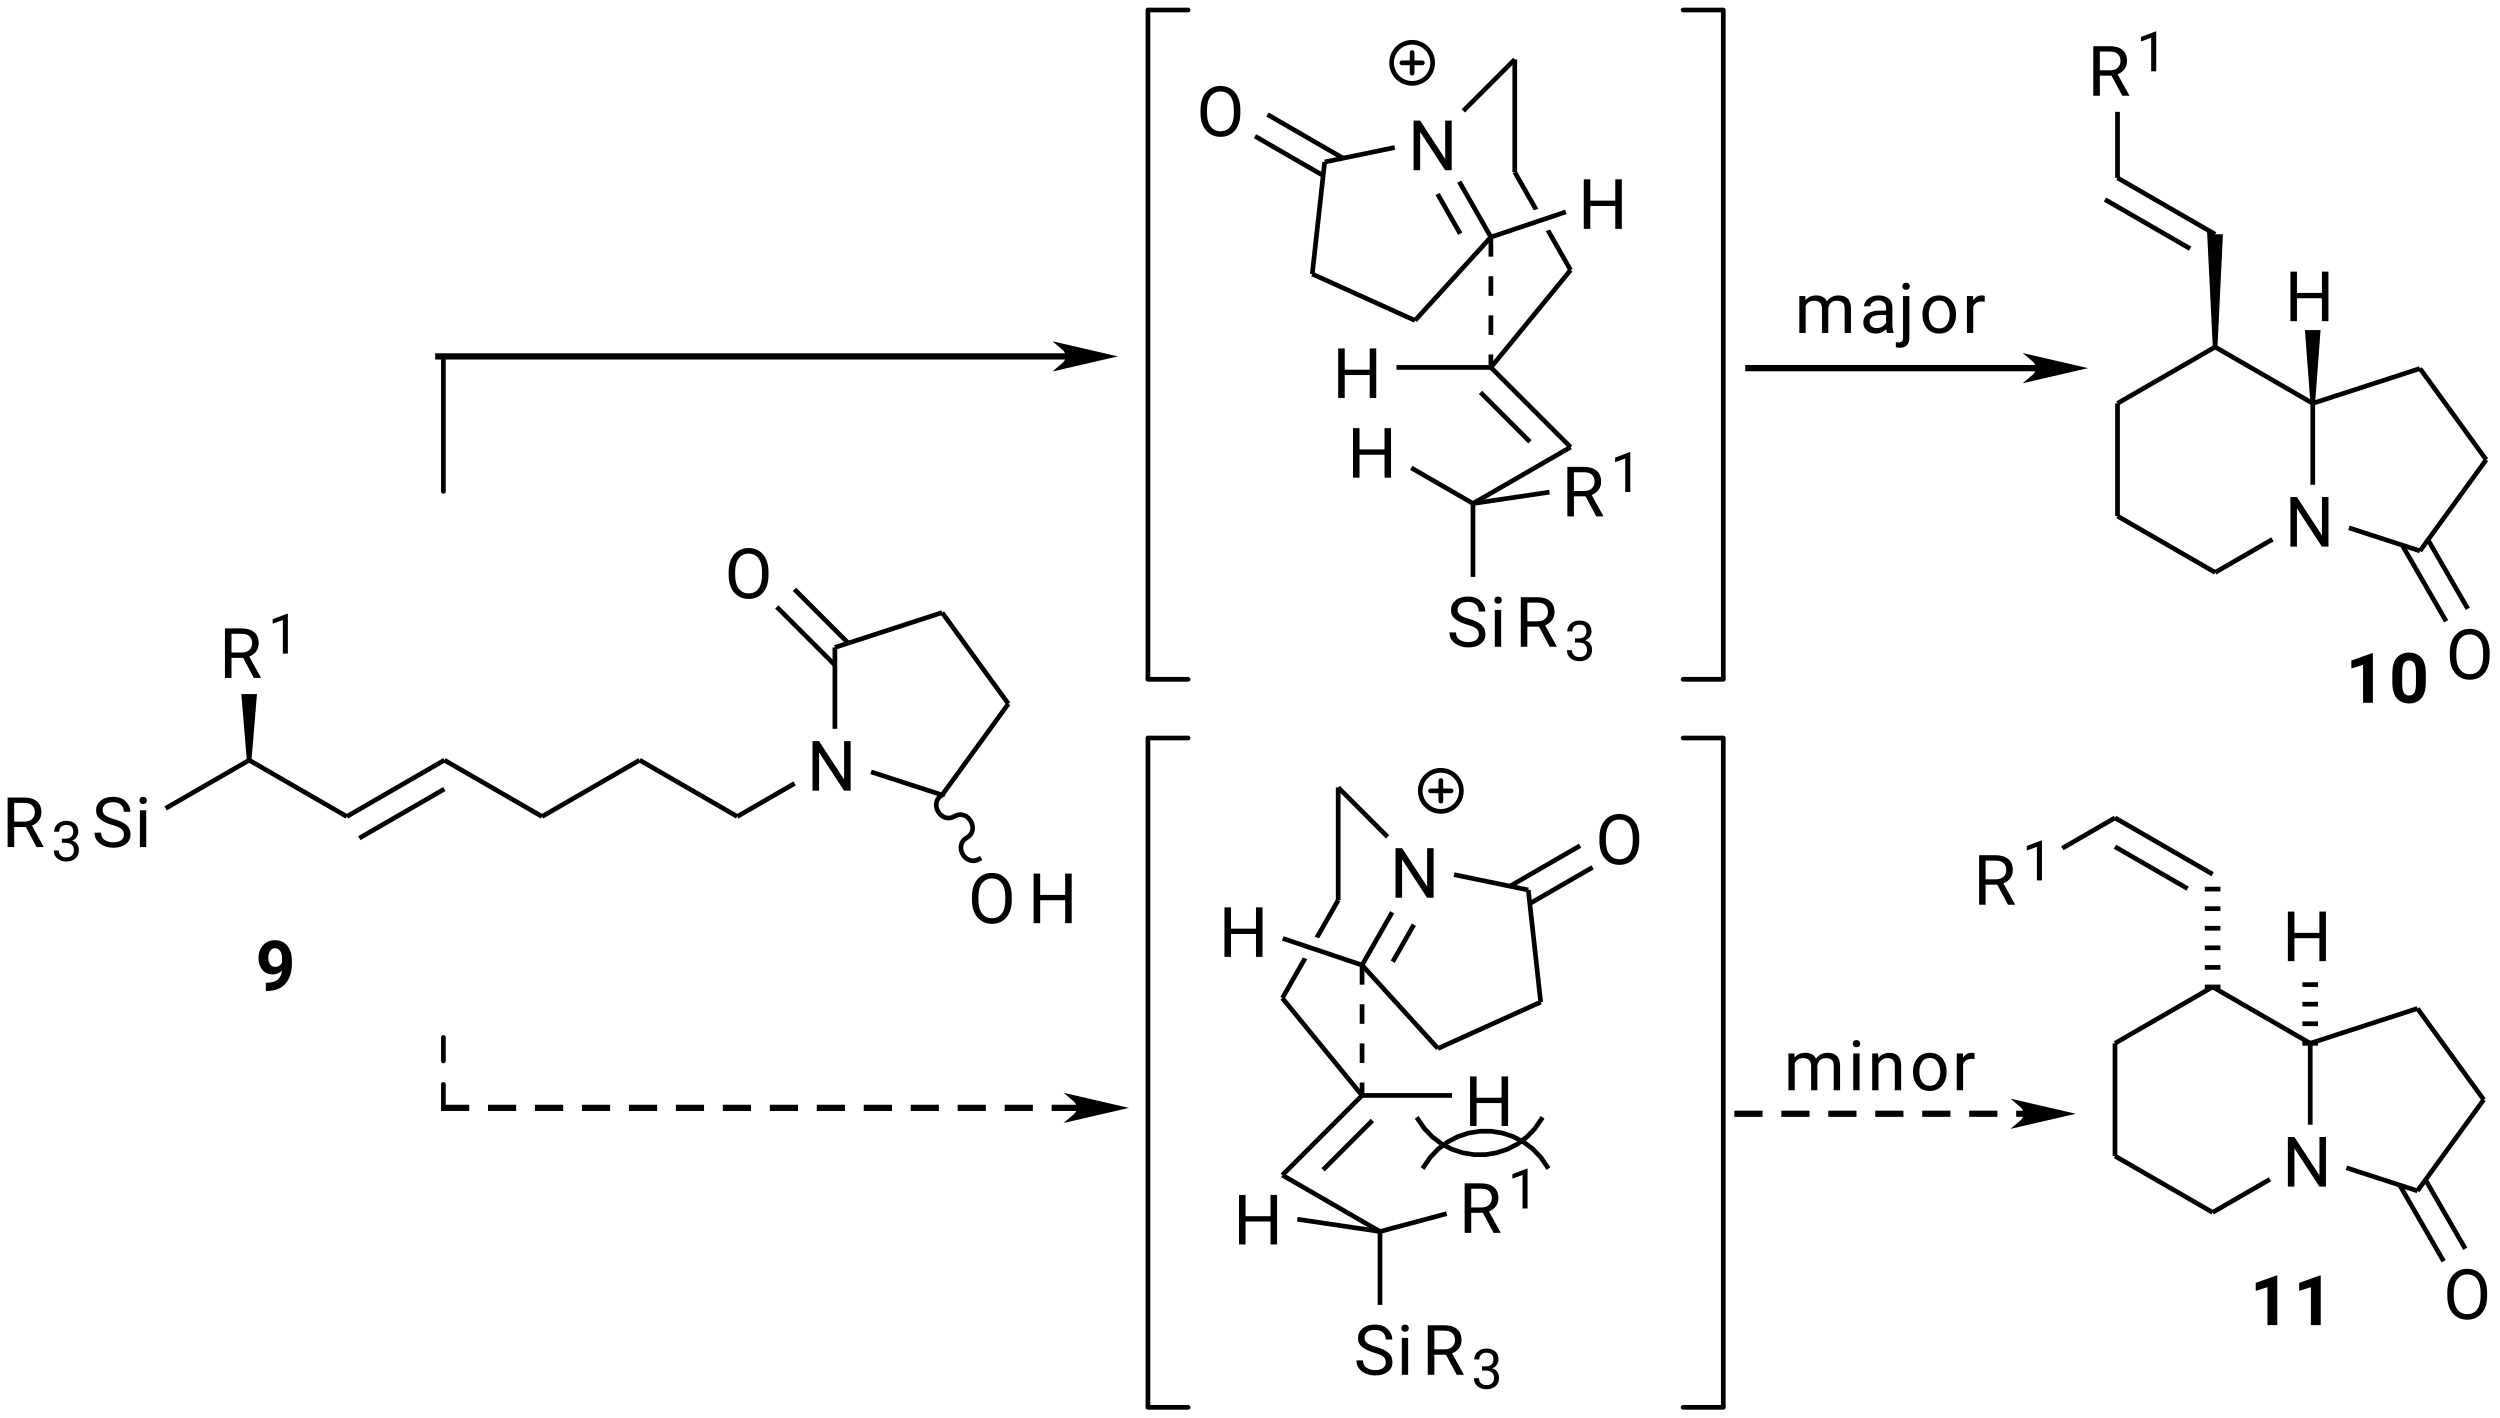 <?xml version="1.0" encoding="UTF-8"?>
<!DOCTYPE svg PUBLIC '-//W3C//DTD SVG 1.0//EN'
          'http://www.w3.org/TR/2001/REC-SVG-20010904/DTD/svg10.dtd'>
<svg stroke-dasharray="none" shape-rendering="auto" xmlns="http://www.w3.org/2000/svg" font-family="'Dialog'" text-rendering="auto" width="876" fill-opacity="1" color-interpolation="auto" color-rendering="auto" preserveAspectRatio="xMidYMid meet" font-size="12px" viewBox="0 0 876 497" fill="black" xmlns:xlink="http://www.w3.org/1999/xlink" stroke="black" image-rendering="auto" stroke-miterlimit="10" stroke-linecap="square" stroke-linejoin="miter" font-style="normal" stroke-width="1" height="497" stroke-dashoffset="0" font-weight="normal" stroke-opacity="1"
><!--Generated by the Batik Graphics2D SVG Generator--><defs id="genericDefs"
  /><g
  ><defs id="defs1"
    ><clipPath clipPathUnits="userSpaceOnUse" id="clipPath1"
      ><path d="M1.816 1.25 L329.943 1.25 L329.943 187.472 L1.816 187.472 L1.816 1.25 Z"
      /></clipPath
      ><clipPath clipPathUnits="userSpaceOnUse" id="clipPath2"
      ><path d="M73.541 144.697 L73.541 325.742 L392.545 325.742 L392.545 144.697 Z"
      /></clipPath
    ></defs
    ><g transform="scale(2.667,2.667) translate(-1.816,-1.25) matrix(1.029,0,0,1.029,-73.828,-147.586)"
    ><path d="M258.868 160.042 L258.868 166.369 L258.024 166.369 L254.838 161.488 L254.838 166.369 L254 166.369 L254 160.042 L254.838 160.042 L258.036 164.935 L258.036 160.042 L258.868 160.042 Z" stroke="none" clip-path="url(#clipPath2)"
    /></g
    ><g transform="matrix(2.743,0,0,2.743,-201.719,-396.895)"
    ><path d="M279.881 173.93 L279.881 171.004 L276.691 171.004 L276.691 173.93 L275.854 173.93 L275.854 167.603 L276.691 167.603 L276.691 170.324 L279.881 170.324 L279.881 167.603 L280.715 167.603 L280.715 173.93 L279.881 173.93 Z" stroke="none" clip-path="url(#clipPath2)"
    /></g
    ><g transform="matrix(2.743,0,0,2.743,-201.719,-396.895)"
    ><path d="M248.51 195.53 L248.51 192.603 L245.32 192.603 L245.32 195.53 L244.483 195.53 L244.483 189.202 L245.32 189.202 L245.32 191.923 L248.51 191.923 L248.51 189.202 L249.344 189.202 L249.344 195.53 L248.51 195.53 Z" stroke="none" clip-path="url(#clipPath2)"
    /></g
    ><g transform="matrix(2.743,0,0,2.743,-201.719,-396.895)"
    ><path d="M262.451 225.713 Q262.451 225.269 262.147 225.009 Q261.843 224.748 260.947 224.487 Q260.009 224.212 259.453 223.786 Q258.896 223.357 258.896 222.618 Q258.896 221.88 259.485 221.39 Q260.073 220.898 261.046 220.898 Q262.115 220.898 262.695 221.486 Q263.277 222.071 263.277 222.81 L262.442 222.81 Q262.442 222.28 262.098 221.932 Q261.756 221.584 261.046 221.584 Q260.377 221.584 260.055 221.877 Q259.734 222.169 259.734 222.61 Q259.734 223.01 260.084 223.276 Q260.435 223.54 261.217 223.757 Q262.289 224.061 262.79 224.513 Q263.294 224.965 263.294 225.704 Q263.294 226.477 262.689 226.938 Q262.086 227.399 261.087 227.399 Q260.498 227.399 259.951 227.181 Q259.403 226.964 259.05 226.535 Q258.696 226.107 258.696 225.478 L259.531 225.478 Q259.531 226.124 260.003 226.419 Q260.478 226.715 261.087 226.715 Q261.741 226.715 262.095 226.446 Q262.451 226.173 262.451 225.713 Z" stroke="none" clip-path="url(#clipPath2)"
    /></g
    ><g transform="matrix(2.743,0,0,2.743,-201.719,-396.895)"
    ><path d="M264.432 221.361 Q264.432 221.167 264.551 221.034 Q264.673 220.898 264.907 220.898 Q265.136 220.898 265.261 221.034 Q265.385 221.167 265.385 221.361 Q265.385 221.549 265.261 221.683 Q265.136 221.813 264.907 221.813 Q264.673 221.813 264.551 221.683 Q264.432 221.549 264.432 221.361 ZM265.301 222.61 L265.301 227.312 L264.493 227.312 L264.493 222.61 L265.301 222.61 Z" stroke="none" clip-path="url(#clipPath2)"
    /></g
    ><g transform="matrix(2.743,0,0,2.743,-201.719,-396.895)"
    ><path d="M271.506 227.312 L270.132 224.748 L268.646 224.748 L268.646 227.312 L267.809 227.312 L267.809 220.984 L269.904 220.984 Q270.967 220.984 271.543 221.471 Q272.12 221.958 272.12 222.882 Q272.12 223.473 271.798 223.916 Q271.48 224.357 270.915 224.574 L272.401 227.26 L272.401 227.312 L271.506 227.312 ZM268.646 221.671 L268.646 224.064 L269.93 224.064 Q270.602 224.064 270.944 223.719 Q271.286 223.375 271.286 222.882 Q271.286 222.334 270.955 222.004 Q270.628 221.671 269.904 221.671 L268.646 221.671 Z" stroke="none" clip-path="url(#clipPath2)"
    /></g
    ><g transform="matrix(2.743,0,0,2.743,-201.719,-396.895)"
    ><path d="M275.197 226.772 L274.738 226.772 L274.738 226.243 L275.197 226.243 Q275.7 226.243 275.945 225.998 Q276.193 225.75 276.193 225.379 Q276.193 224.489 275.31 224.489 Q274.9 224.489 274.645 224.723 Q274.393 224.957 274.393 225.353 L273.75 225.353 Q273.75 224.774 274.179 224.368 Q274.608 223.96 275.31 223.96 Q275.996 223.96 276.418 224.324 Q276.84 224.686 276.84 225.393 Q276.84 225.673 276.65 225.993 Q276.462 226.313 276.045 226.491 Q276.548 226.654 276.731 226.994 Q276.917 227.335 276.917 227.68 Q276.917 228.389 276.458 228.777 Q275.999 229.161 275.315 229.161 Q274.654 229.161 274.182 228.795 Q273.709 228.427 273.709 227.752 L274.351 227.752 Q274.351 228.153 274.61 228.394 Q274.87 228.633 275.315 228.633 Q275.755 228.633 276.013 228.401 Q276.27 228.167 276.27 227.694 Q276.27 227.221 275.978 226.997 Q275.686 226.772 275.197 226.772 Z" stroke="none" clip-path="url(#clipPath2)"
    /></g
    ><g transform="matrix(2.743,0,0,2.743,-201.719,-396.895)"
    ><path d="M250.401 205.712 L250.401 202.786 L247.211 202.786 L247.211 205.712 L246.374 205.712 L246.374 199.385 L247.211 199.385 L247.211 202.105 L250.401 202.105 L250.401 199.385 L251.235 199.385 L251.235 205.712 L250.401 205.712 Z" stroke="none" clip-path="url(#clipPath2)"
    /></g
    ><g transform="matrix(2.743,0,0,2.743,-201.719,-396.895)"
    ><path d="M277.457 210.662 L276.084 208.098 L274.597 208.098 L274.597 210.662 L273.76 210.662 L273.76 204.334 L275.855 204.334 Q276.918 204.334 277.495 204.821 Q278.071 205.308 278.071 206.232 Q278.071 206.823 277.749 207.266 Q277.431 207.707 276.866 207.924 L278.352 210.61 L278.352 210.662 L277.457 210.662 ZM274.597 205.021 L274.597 207.414 L275.881 207.414 Q276.553 207.414 276.895 207.069 Q277.237 206.725 277.237 206.232 Q277.237 205.685 276.906 205.354 Q276.579 205.021 275.855 205.021 L274.597 205.021 Z" stroke="none" clip-path="url(#clipPath2)"
    /></g
    ><g transform="matrix(2.743,0,0,2.743,-201.719,-396.895)"
    ><path d="M281.798 202.457 L281.798 207.547 L281.154 207.547 L281.154 203.259 L279.858 203.732 L279.858 203.152 L281.696 202.457 L281.798 202.457 Z" stroke="none" clip-path="url(#clipPath2)"
    /></g
    ><g transform="matrix(2.743,0,0,2.743,-201.719,-396.895)"
    ><path d="M231.984 158.723 L231.984 159.123 Q231.984 160.549 231.292 161.363 Q230.602 162.174 229.446 162.174 Q228.322 162.174 227.61 161.363 Q226.897 160.549 226.897 159.123 L226.897 158.723 Q226.897 157.301 227.604 156.487 Q228.314 155.673 229.438 155.673 Q230.594 155.673 231.289 156.487 Q231.984 157.301 231.984 158.723 ZM231.156 159.123 L231.156 158.715 Q231.156 157.585 230.704 156.985 Q230.252 156.385 229.438 156.385 Q228.661 156.385 228.192 156.985 Q227.726 157.585 227.726 158.715 L227.726 159.123 Q227.726 160.262 228.198 160.864 Q228.67 161.464 229.446 161.464 Q230.263 161.464 230.71 160.864 Q231.156 160.262 231.156 159.123 Z" stroke="none" clip-path="url(#clipPath2)"
    /></g
    ><g transform="matrix(2.743,0,0,2.743,-201.719,-396.895)"
    ><path d="M256.676 253.042 L256.676 259.37 L255.833 259.37 L252.646 254.488 L252.646 259.37 L251.809 259.37 L251.809 253.042 L252.646 253.042 L255.844 257.935 L255.844 253.042 L256.676 253.042 Z" stroke="none" clip-path="url(#clipPath2)"
    /></g
    ><g transform="matrix(2.743,0,0,2.743,-201.719,-396.895)"
    ><path d="M233.982 266.93 L233.982 264.004 L230.792 264.004 L230.792 266.93 L229.955 266.93 L229.955 260.603 L230.792 260.603 L230.792 263.324 L233.982 263.324 L233.982 260.603 L234.816 260.603 L234.816 266.93 L233.982 266.93 Z" stroke="none" clip-path="url(#clipPath2)"
    /></g
    ><g transform="matrix(2.743,0,0,2.743,-201.719,-396.895)"
    ><path d="M265.353 288.529 L265.353 285.603 L262.163 285.603 L262.163 288.529 L261.326 288.529 L261.326 282.202 L262.163 282.202 L262.163 284.923 L265.353 284.923 L265.353 282.202 L266.187 282.202 L266.187 288.529 L265.353 288.529 Z" stroke="none" clip-path="url(#clipPath2)"
    /></g
    ><g transform="matrix(2.743,0,0,2.743,-201.719,-396.895)"
    ><path d="M250.571 318.713 Q250.571 318.269 250.267 318.009 Q249.963 317.748 249.067 317.487 Q248.129 317.212 247.572 316.786 Q247.016 316.357 247.016 315.618 Q247.016 314.88 247.604 314.39 Q248.192 313.898 249.166 313.898 Q250.235 313.898 250.814 314.486 Q251.397 315.071 251.397 315.81 L250.562 315.81 Q250.562 315.28 250.218 314.932 Q249.876 314.584 249.166 314.584 Q248.497 314.584 248.175 314.877 Q247.853 315.17 247.853 315.61 Q247.853 316.01 248.204 316.276 Q248.554 316.54 249.337 316.757 Q250.409 317.061 250.91 317.513 Q251.414 317.965 251.414 318.704 Q251.414 319.478 250.809 319.938 Q250.206 320.399 249.206 320.399 Q248.618 320.399 248.071 320.182 Q247.523 319.964 247.17 319.536 Q246.816 319.107 246.816 318.478 L247.651 318.478 Q247.651 319.124 248.123 319.42 Q248.598 319.715 249.206 319.715 Q249.861 319.715 250.215 319.446 Q250.571 319.173 250.571 318.713 Z" stroke="none" clip-path="url(#clipPath2)"
    /></g
    ><g transform="matrix(2.743,0,0,2.743,-201.719,-396.895)"
    ><path d="M252.552 314.361 Q252.552 314.167 252.671 314.034 Q252.793 313.898 253.027 313.898 Q253.256 313.898 253.381 314.034 Q253.505 314.167 253.505 314.361 Q253.505 314.55 253.381 314.683 Q253.256 314.813 253.027 314.813 Q252.793 314.813 252.671 314.683 Q252.552 314.55 252.552 314.361 ZM253.421 315.61 L253.421 320.312 L252.613 320.312 L252.613 315.61 L253.421 315.61 Z" stroke="none" clip-path="url(#clipPath2)"
    /></g
    ><g transform="matrix(2.743,0,0,2.743,-201.719,-396.895)"
    ><path d="M259.625 320.312 L258.252 317.748 L256.766 317.748 L256.766 320.312 L255.929 320.312 L255.929 313.985 L258.023 313.985 Q259.087 313.985 259.663 314.471 Q260.24 314.958 260.24 315.882 Q260.24 316.473 259.918 316.916 Q259.599 317.357 259.034 317.574 L260.521 320.26 L260.521 320.312 L259.625 320.312 ZM256.766 314.671 L256.766 317.064 L258.05 317.064 Q258.722 317.064 259.063 316.719 Q259.405 316.375 259.405 315.882 Q259.405 315.335 259.075 315.004 Q258.748 314.671 258.023 314.671 L256.766 314.671 Z" stroke="none" clip-path="url(#clipPath2)"
    /></g
    ><g transform="matrix(2.743,0,0,2.743,-201.719,-396.895)"
    ><path d="M263.317 319.772 L262.858 319.772 L262.858 319.243 L263.317 319.243 Q263.82 319.243 264.065 318.998 Q264.313 318.75 264.313 318.379 Q264.313 317.489 263.43 317.489 Q263.02 317.489 262.765 317.723 Q262.512 317.957 262.512 318.353 L261.87 318.353 Q261.87 317.774 262.299 317.368 Q262.728 316.961 263.43 316.961 Q264.116 316.961 264.538 317.324 Q264.96 317.686 264.96 318.393 Q264.96 318.673 264.77 318.993 Q264.582 319.313 264.165 319.491 Q264.668 319.654 264.851 319.994 Q265.036 320.335 265.036 320.68 Q265.036 321.39 264.577 321.777 Q264.119 322.161 263.435 322.161 Q262.774 322.161 262.301 321.795 Q261.829 321.427 261.829 320.752 L262.471 320.752 Q262.471 321.153 262.73 321.394 Q262.99 321.633 263.435 321.633 Q263.875 321.633 264.132 321.401 Q264.39 321.167 264.39 320.694 Q264.39 320.221 264.098 319.997 Q263.806 319.772 263.317 319.772 Z" stroke="none" clip-path="url(#clipPath2)"
    /></g
    ><g transform="matrix(2.743,0,0,2.743,-201.719,-396.895)"
    ><path d="M264.336 302.185 L262.963 299.621 L261.477 299.621 L261.477 302.185 L260.639 302.185 L260.639 295.858 L262.734 295.858 Q263.797 295.858 264.374 296.344 Q264.95 296.831 264.95 297.755 Q264.95 298.346 264.629 298.789 Q264.31 299.23 263.745 299.447 L265.231 302.133 L265.231 302.185 L264.336 302.185 ZM261.477 296.544 L261.477 298.937 L262.76 298.937 Q263.432 298.937 263.774 298.592 Q264.116 298.248 264.116 297.755 Q264.116 297.208 263.786 296.877 Q263.458 296.544 262.734 296.544 L261.477 296.544 Z" stroke="none" clip-path="url(#clipPath2)"
    /></g
    ><g transform="matrix(2.743,0,0,2.743,-201.719,-396.895)"
    ><path d="M268.677 293.98 L268.677 299.07 L268.033 299.07 L268.033 294.782 L266.737 295.255 L266.737 294.675 L268.575 293.98 L268.677 293.98 Z" stroke="none" clip-path="url(#clipPath2)"
    /></g
    ><g transform="matrix(2.743,0,0,2.743,-201.719,-396.895)"
    ><path d="M235.841 303.662 L235.841 300.736 L232.652 300.736 L232.652 303.662 L231.814 303.662 L231.814 297.335 L232.652 297.335 L232.652 300.055 L235.841 300.055 L235.841 297.335 L236.676 297.335 L236.676 303.662 L235.841 303.662 Z" stroke="none" clip-path="url(#clipPath2)"
    /></g
    ><g transform="matrix(2.743,0,0,2.743,-201.719,-396.895)"
    ><path d="M282.94 251.724 L282.94 252.123 Q282.94 253.549 282.247 254.363 Q281.558 255.174 280.402 255.174 Q279.278 255.174 278.565 254.363 Q277.852 253.549 277.852 252.123 L277.852 251.724 Q277.852 250.301 278.559 249.487 Q279.269 248.673 280.393 248.673 Q281.549 248.673 282.244 249.487 Q282.94 250.301 282.94 251.724 ZM282.111 252.123 L282.111 251.715 Q282.111 250.585 281.659 249.985 Q281.207 249.386 280.393 249.386 Q279.616 249.386 279.147 249.985 Q278.681 250.585 278.681 251.715 L278.681 252.123 Q278.681 253.262 279.153 253.864 Q279.625 254.464 280.402 254.464 Q281.219 254.464 281.665 253.864 Q282.111 253.262 282.111 252.123 Z" stroke="none" clip-path="url(#clipPath2)"
    /></g
    ><g transform="matrix(2.743,0,0,2.743,-201.719,-396.895)"
    ><path d="M182.201 239.371 L182.201 245.698 L181.358 245.698 L178.171 240.816 L178.171 245.698 L177.334 245.698 L177.334 239.371 L178.171 239.371 L181.37 244.264 L181.37 239.371 L182.201 239.371 Z" stroke="none" clip-path="url(#clipPath2)"
    /></g
    ><g transform="matrix(2.743,0,0,2.743,-201.719,-396.895)"
    ><path d="M202.787 259.255 L202.787 259.655 Q202.787 261.08 202.094 261.894 Q201.405 262.706 200.249 262.706 Q199.125 262.706 198.412 261.894 Q197.699 261.08 197.699 259.655 L197.699 259.255 Q197.699 257.833 198.406 257.019 Q199.116 256.205 200.24 256.205 Q201.396 256.205 202.091 257.019 Q202.787 257.833 202.787 259.255 ZM201.958 259.655 L201.958 259.247 Q201.958 258.117 201.506 257.517 Q201.054 256.917 200.24 256.917 Q199.464 256.917 198.994 257.517 Q198.528 258.117 198.528 259.247 L198.528 259.655 Q198.528 260.794 199 261.396 Q199.472 261.996 200.249 261.996 Q201.066 261.996 201.512 261.396 Q201.958 260.794 201.958 259.655 Z" stroke="none" clip-path="url(#clipPath2)"
    /></g
    ><g transform="matrix(2.743,0,0,2.743,-201.719,-396.895)"
    ><path d="M209.605 262.619 L209.605 259.693 L206.415 259.693 L206.415 262.619 L205.578 262.619 L205.578 256.291 L206.415 256.291 L206.415 259.012 L209.605 259.012 L209.605 256.291 L210.439 256.291 L210.439 262.619 L209.605 262.619 Z" stroke="none" clip-path="url(#clipPath2)"
    /></g
    ><g transform="matrix(2.743,0,0,2.743,-201.719,-396.895)"
    ><path d="M171.709 217.752 L171.709 218.152 Q171.709 219.577 171.017 220.392 Q170.327 221.203 169.171 221.203 Q168.047 221.203 167.334 220.392 Q166.622 219.577 166.622 218.152 L166.622 217.752 Q166.622 216.33 167.329 215.516 Q168.038 214.702 169.162 214.702 Q170.318 214.702 171.014 215.516 Q171.709 216.33 171.709 217.752 ZM170.881 218.152 L170.881 217.744 Q170.881 216.614 170.429 216.014 Q169.977 215.414 169.162 215.414 Q168.386 215.414 167.917 216.014 Q167.45 216.614 167.45 217.744 L167.45 218.152 Q167.45 219.291 167.923 219.893 Q168.395 220.493 169.171 220.493 Q169.988 220.493 170.434 219.893 Q170.881 219.291 170.881 218.152 Z" stroke="none" clip-path="url(#clipPath2)"
    /></g
    ><g transform="matrix(2.743,0,0,2.743,-201.719,-396.895)"
    ><path d="M89.368 251.299 Q89.368 250.856 89.064 250.595 Q88.76 250.334 87.864 250.073 Q86.926 249.798 86.37 249.372 Q85.813 248.944 85.813 248.205 Q85.813 247.466 86.401 246.976 Q86.99 246.484 87.963 246.484 Q89.032 246.484 89.611 247.072 Q90.194 247.657 90.194 248.396 L89.359 248.396 Q89.359 247.866 89.015 247.518 Q88.673 247.171 87.963 247.171 Q87.294 247.171 86.972 247.463 Q86.65 247.756 86.65 248.196 Q86.65 248.596 87.001 248.863 Q87.352 249.126 88.134 249.343 Q89.206 249.648 89.707 250.1 Q90.211 250.552 90.211 251.29 Q90.211 252.064 89.606 252.524 Q89.003 252.985 88.004 252.985 Q87.415 252.985 86.868 252.768 Q86.32 252.55 85.967 252.122 Q85.613 251.693 85.613 251.064 L86.448 251.064 Q86.448 251.71 86.92 252.006 Q87.395 252.301 88.004 252.301 Q88.658 252.301 89.012 252.032 Q89.368 251.76 89.368 251.299 Z" stroke="none" clip-path="url(#clipPath2)"
    /></g
    ><g transform="matrix(2.743,0,0,2.743,-201.719,-396.895)"
    ><path d="M91.349 246.947 Q91.349 246.753 91.468 246.62 Q91.59 246.484 91.824 246.484 Q92.053 246.484 92.178 246.62 Q92.302 246.753 92.302 246.947 Q92.302 247.136 92.178 247.269 Q92.053 247.399 91.824 247.399 Q91.59 247.399 91.468 247.269 Q91.349 247.136 91.349 246.947 ZM92.218 248.196 L92.218 252.898 L91.41 252.898 L91.41 248.196 L92.218 248.196 Z" stroke="none" clip-path="url(#clipPath2)"
    /></g
    ><g transform="matrix(2.743,0,0,2.743,-201.719,-396.895)"
    ><path d="M78.21 252.898 L76.837 250.334 L75.351 250.334 L75.351 252.898 L74.513 252.898 L74.513 246.571 L76.608 246.571 Q77.671 246.571 78.248 247.058 Q78.824 247.544 78.824 248.469 Q78.824 249.06 78.503 249.503 Q78.184 249.943 77.619 250.16 L79.105 252.846 L79.105 252.898 L78.21 252.898 ZM75.351 247.257 L75.351 249.65 L76.634 249.65 Q77.306 249.65 77.648 249.306 Q77.99 248.961 77.99 248.469 Q77.99 247.921 77.66 247.591 Q77.332 247.257 76.608 247.257 L75.351 247.257 Z" stroke="none" clip-path="url(#clipPath2)"
    /></g
    ><g transform="matrix(2.743,0,0,2.743,-201.719,-396.895)"
    ><path d="M81.901 252.358 L81.442 252.358 L81.442 251.83 L81.901 251.83 Q82.404 251.83 82.65 251.584 Q82.898 251.336 82.898 250.965 Q82.898 250.075 82.015 250.075 Q81.605 250.075 81.35 250.309 Q81.097 250.543 81.097 250.94 L80.455 250.94 Q80.455 250.36 80.884 249.955 Q81.313 249.547 82.015 249.547 Q82.701 249.547 83.123 249.911 Q83.545 250.272 83.545 250.979 Q83.545 251.26 83.355 251.579 Q83.167 251.899 82.75 252.078 Q83.252 252.24 83.436 252.581 Q83.621 252.921 83.621 253.267 Q83.621 253.976 83.162 254.363 Q82.703 254.748 82.019 254.748 Q81.359 254.748 80.886 254.381 Q80.413 254.013 80.413 253.339 L81.055 253.339 Q81.055 253.739 81.315 253.981 Q81.575 254.219 82.019 254.219 Q82.46 254.219 82.717 253.988 Q82.974 253.753 82.974 253.281 Q82.974 252.808 82.682 252.583 Q82.39 252.358 81.901 252.358 Z" stroke="none" clip-path="url(#clipPath2)"
    /></g
    ><g transform="matrix(2.743,0,0,2.743,-201.719,-396.895)"
    ><path d="M105.972 231.298 L104.598 228.734 L103.112 228.734 L103.112 231.298 L102.275 231.298 L102.275 224.971 L104.37 224.971 Q105.433 224.971 106.009 225.458 Q106.586 225.944 106.586 226.869 Q106.586 227.459 106.264 227.903 Q105.945 228.343 105.381 228.56 L106.867 231.246 L106.867 231.298 L105.972 231.298 ZM103.112 225.657 L103.112 228.05 L104.396 228.05 Q105.068 228.05 105.41 227.706 Q105.751 227.361 105.751 226.869 Q105.751 226.321 105.421 225.991 Q105.094 225.657 104.37 225.657 L103.112 225.657 Z" stroke="none" clip-path="url(#clipPath2)"
    /></g
    ><g transform="matrix(2.743,0,0,2.743,-201.719,-396.895)"
    ><path d="M110.313 223.094 L110.313 228.183 L109.668 228.183 L109.668 223.895 L108.373 224.368 L108.373 223.789 L110.211 223.094 L110.313 223.094 Z" stroke="none" clip-path="url(#clipPath2)"
    /></g
    ><g transform="matrix(2.743,0,0,2.743,-201.719,-396.895)"
    ><path d="M370.987 208.192 L370.987 214.52 L370.144 214.52 L366.957 209.638 L366.957 214.52 L366.12 214.52 L366.12 208.192 L366.957 208.192 L370.156 213.085 L370.156 208.192 L370.987 208.192 Z" stroke="none" clip-path="url(#clipPath2)"
    /></g
    ><g transform="matrix(2.743,0,0,2.743,-201.719,-396.895)"
    ><path d="M370.147 185.72 L370.147 182.793 L366.957 182.793 L366.957 185.72 L366.12 185.72 L366.12 179.392 L366.957 179.392 L366.957 182.113 L370.147 182.113 L370.147 179.392 L370.981 179.392 L370.981 185.72 L370.147 185.72 Z" stroke="none" clip-path="url(#clipPath2)"
    /></g
    ><g transform="matrix(2.743,0,0,2.743,-201.719,-396.895)"
    ><path d="M391.573 228.077 L391.573 228.476 Q391.573 229.902 390.88 230.716 Q390.191 231.527 389.035 231.527 Q387.911 231.527 387.198 230.716 Q386.485 229.902 386.485 228.476 L386.485 228.077 Q386.485 226.654 387.192 225.84 Q387.902 225.026 389.026 225.026 Q390.182 225.026 390.877 225.84 Q391.573 226.654 391.573 228.077 ZM390.744 228.476 L390.744 228.068 Q390.744 226.938 390.292 226.338 Q389.84 225.739 389.026 225.739 Q388.25 225.739 387.78 226.338 Q387.314 226.938 387.314 228.068 L387.314 228.476 Q387.314 229.615 387.786 230.218 Q388.258 230.817 389.035 230.817 Q389.852 230.817 390.298 230.218 Q390.744 229.615 390.744 228.476 Z" stroke="none" clip-path="url(#clipPath2)"
    /></g
    ><g transform="matrix(2.743,0,0,2.743,-201.719,-396.895)"
    ><path d="M344.64 156.919 L343.267 154.356 L341.781 154.356 L341.781 156.919 L340.944 156.919 L340.944 150.592 L343.038 150.592 Q344.102 150.592 344.678 151.079 Q345.255 151.566 345.255 152.49 Q345.255 153.081 344.933 153.524 Q344.614 153.964 344.05 154.182 L345.536 156.867 L345.536 156.919 L344.64 156.919 ZM341.781 151.279 L341.781 153.672 L343.065 153.672 Q343.737 153.672 344.079 153.327 Q344.42 152.982 344.42 152.49 Q344.42 151.942 344.09 151.612 Q343.763 151.279 343.038 151.279 L341.781 151.279 Z" stroke="none" clip-path="url(#clipPath2)"
    /></g
    ><g transform="matrix(2.743,0,0,2.743,-201.719,-396.895)"
    ><path d="M348.982 148.715 L348.982 153.804 L348.337 153.804 L348.337 149.517 L347.042 149.99 L347.042 149.41 L348.88 148.715 L348.982 148.715 Z" stroke="none" clip-path="url(#clipPath2)"
    /></g
    ><g transform="matrix(2.743,0,0,2.743,-201.719,-396.895)"
    ><path d="M370.666 289.942 L370.666 296.27 L369.822 296.27 L366.636 291.388 L366.636 296.27 L365.798 296.27 L365.798 289.942 L366.636 289.942 L369.834 294.836 L369.834 289.942 L370.666 289.942 Z" stroke="none" clip-path="url(#clipPath2)"
    /></g
    ><g transform="matrix(2.743,0,0,2.743,-201.719,-396.895)"
    ><path d="M369.825 267.47 L369.825 264.543 L366.636 264.543 L366.636 267.47 L365.798 267.47 L365.798 261.142 L366.636 261.142 L366.636 263.863 L369.825 263.863 L369.825 261.142 L370.66 261.142 L370.66 267.47 L369.825 267.47 Z" stroke="none" clip-path="url(#clipPath2)"
    /></g
    ><g transform="matrix(2.743,0,0,2.743,-201.719,-396.895)"
    ><path d="M391.251 309.827 L391.251 310.226 Q391.251 311.652 390.559 312.466 Q389.869 313.277 388.713 313.277 Q387.589 313.277 386.877 312.466 Q386.164 311.652 386.164 310.226 L386.164 309.827 Q386.164 308.404 386.871 307.59 Q387.58 306.776 388.705 306.776 Q389.861 306.776 390.556 307.59 Q391.251 308.404 391.251 309.827 ZM390.423 310.226 L390.423 309.818 Q390.423 308.688 389.971 308.088 Q389.519 307.489 388.705 307.489 Q387.928 307.489 387.459 308.088 Q386.992 308.688 386.992 309.818 L386.992 310.226 Q386.992 311.365 387.465 311.968 Q387.937 312.567 388.713 312.567 Q389.53 312.567 389.976 311.968 Q390.423 311.365 390.423 310.226 Z" stroke="none" clip-path="url(#clipPath2)"
    /></g
    ><g transform="matrix(2.743,0,0,2.743,-201.719,-396.895)"
    ><path d="M330.048 260.27 L328.675 257.706 L327.189 257.706 L327.189 260.27 L326.352 260.27 L326.352 253.942 L328.446 253.942 Q329.509 253.942 330.086 254.429 Q330.663 254.916 330.663 255.84 Q330.663 256.431 330.341 256.874 Q330.022 257.315 329.457 257.532 L330.943 260.217 L330.943 260.27 L330.048 260.27 ZM327.189 254.629 L327.189 257.022 L328.472 257.022 Q329.144 257.022 329.486 256.677 Q329.828 256.332 329.828 255.84 Q329.828 255.292 329.498 254.962 Q329.171 254.629 328.446 254.629 L327.189 254.629 Z" stroke="none" clip-path="url(#clipPath2)"
    /></g
    ><g transform="matrix(2.743,0,0,2.743,-201.719,-396.895)"
    ><path d="M334.389 252.065 L334.389 257.155 L333.745 257.155 L333.745 252.867 L332.45 253.34 L332.45 252.76 L334.288 252.065 L334.389 252.065 Z" stroke="none" clip-path="url(#clipPath2)"
    /></g
    ><g transform="matrix(2.743,0,0,2.743,-201.719,-396.895)"
    ><path d="M260.68 159.072 L267.253 152.499 L266.828 152.075 L260.255 158.648 Z" stroke="none" clip-path="url(#clipPath2)"
    /></g
    ><g transform="matrix(2.743,0,0,2.743,-201.719,-396.895)"
    ><path d="M266.74 152.287 L266.74 166.685 L267.341 166.685 L267.341 152.287 Z" stroke="none" clip-path="url(#clipPath2)"
    /></g
    ><g transform="matrix(2.743,0,0,2.743,-201.719,-396.895)"
    ><path d="M267.301 166.537 L266.78 166.834 L269.471 171.555 L270.051 171.36 L270.051 171.36 L267.301 166.537 ZM271.565 174.016 L270.985 174.211 L270.985 174.211 L273.912 179.344 L274.433 179.047 L271.565 174.016 Z" stroke="none" clip-path="url(#clipPath2)"
    /></g
    ><g transform="matrix(2.743,0,0,2.743,-201.719,-396.895)"
    ><path d="M273.94 179.006 L263.759 191.439 L264.223 191.82 L274.404 179.386 Z" stroke="none" clip-path="url(#clipPath2)"
    /></g
    ><g transform="matrix(2.743,0,0,2.743,-201.719,-396.895)"
    ><path d="M264.251 174.832 L260.212 167.746 L259.691 168.044 L263.73 175.129 ZM260.329 174.398 L257.439 169.327 L256.917 169.625 L259.808 174.695 Z" stroke="none" clip-path="url(#clipPath2)"
    /></g
    ><g transform="matrix(2.743,0,0,2.743,-201.719,-396.895)"
    ><path d="M263.691 174.981 L263.691 177.481 L264.291 177.481 L264.291 174.981 ZM263.691 179.981 L263.691 182.481 L264.291 182.481 L264.291 179.981 ZM263.691 184.981 L263.691 187.481 L264.291 187.481 L264.291 184.981 ZM263.691 189.981 L263.691 191.63 L264.291 191.63 L264.291 189.981 Z" stroke="none" clip-path="url(#clipPath2)"
    /></g
    ><g transform="matrix(2.743,0,0,2.743,-201.719,-396.895)"
    ><path d="M263.769 174.779 L254.074 185.428 L254.518 185.832 L264.213 175.182 Z" stroke="none" clip-path="url(#clipPath2)"
    /></g
    ><g transform="matrix(2.743,0,0,2.743,-201.719,-396.895)"
    ><path d="M254.42 185.357 L241.296 179.428 L241.049 179.974 L254.173 185.904 Z" stroke="none" clip-path="url(#clipPath2)"
    /></g
    ><g transform="matrix(2.743,0,0,2.743,-201.719,-396.895)"
    ><path d="M241.47 179.734 L243.054 165.42 L242.457 165.354 L240.874 179.668 Z" stroke="none" clip-path="url(#clipPath2)"
    /></g
    ><g transform="matrix(2.743,0,0,2.743,-201.719,-396.895)"
    ><path d="M242.816 165.681 L251.769 163.829 L251.647 163.241 L242.695 165.093 Z" stroke="none" clip-path="url(#clipPath2)"
    /></g
    ><g transform="matrix(2.743,0,0,2.743,-201.719,-396.895)"
    ><path d="M264.086 175.265 L273.657 172.047 L273.466 171.478 L263.895 174.696 Z" stroke="none" clip-path="url(#clipPath2)"
    /></g
    ><g transform="matrix(2.743,0,0,2.743,-201.719,-396.895)"
    ><path d="M263.779 191.842 L273.961 202.024 L274.385 201.6 L264.203 191.417 ZM262.457 195.034 L268.762 201.339 L269.187 200.915 L262.881 194.609 Z" stroke="none" clip-path="url(#clipPath2)"
    /></g
    ><g transform="matrix(2.743,0,0,2.743,-201.719,-396.895)"
    ><path d="M263.991 191.329 L251.928 191.329 L251.928 191.929 L263.991 191.929 Z" stroke="none" clip-path="url(#clipPath2)"
    /></g
    ><g transform="matrix(2.743,0,0,2.743,-201.719,-396.895)"
    ><path d="M274.023 201.552 L261.552 208.752 L261.852 209.272 L274.323 202.072 Z" stroke="none" clip-path="url(#clipPath2)"
    /></g
    ><g transform="matrix(2.743,0,0,2.743,-201.719,-396.895)"
    ><path d="M261.402 209.012 L261.402 218.386 L262.002 218.386 L262.002 209.012 Z" stroke="none" clip-path="url(#clipPath2)"
    /></g
    ><g transform="matrix(2.743,0,0,2.743,-201.719,-396.895)"
    ><path d="M261.852 208.752 L253.969 204.201 L253.669 204.72 L261.552 209.272 Z" stroke="none" clip-path="url(#clipPath2)"
    /></g
    ><g transform="matrix(2.743,0,0,2.743,-201.719,-396.895)"
    ><path d="M261.746 209.309 L271.512 207.858 L271.424 207.265 L261.658 208.715 Z" stroke="none" clip-path="url(#clipPath2)"
    /></g
    ><g transform="matrix(2.743,0,0,2.743,-201.719,-396.895)"
    ><path d="M245.255 164.641 L235.603 159.069 L235.304 159.588 L244.955 165.161 ZM242.714 166.859 L234.007 161.833 L233.708 162.352 L242.414 167.379 Z" stroke="none" clip-path="url(#clipPath2)"
    /></g
    ><g stroke-width="0.6" transform="matrix(2.743,0,0,2.743,-201.719,-396.895)" stroke-linejoin="round" stroke-linecap="round"
    ><path fill="none" d="M253.929 155.345 C252.479 155.345 251.304 154.169 251.304 152.72 C251.304 151.27 252.479 150.095 253.929 150.095 C255.379 150.095 256.554 151.27 256.554 152.72 C256.554 154.169 255.379 155.345 253.929 155.345 M252.616 152.72 L255.241 152.72 M253.929 151.407 L253.929 154.032" clip-path="url(#clipPath2)"
    /></g
    ><g transform="matrix(2.743,0,0,2.743,-201.719,-396.895)"
    ><path d="M251.004 251.382 L244.696 245.075 L244.272 245.499 L250.579 251.807 Z" stroke="none" clip-path="url(#clipPath2)"
    /></g
    ><g transform="matrix(2.743,0,0,2.743,-201.719,-396.895)"
    ><path d="M244.184 245.287 L244.184 259.686 L244.784 259.686 L244.784 245.287 Z" stroke="none" clip-path="url(#clipPath2)"
    /></g
    ><g transform="matrix(2.743,0,0,2.743,-201.719,-396.895)"
    ><path d="M244.223 259.537 L241.474 264.36 L241.474 264.36 L242.053 264.555 L242.053 264.555 L244.745 259.834 L244.223 259.537 ZM239.959 267.016 L237.091 272.047 L237.613 272.344 L240.539 267.211 L240.539 267.211 L239.959 267.016 Z" stroke="none" clip-path="url(#clipPath2)"
    /></g
    ><g transform="matrix(2.743,0,0,2.743,-201.719,-396.895)"
    ><path d="M237.12 272.386 L247.302 284.82 L247.766 284.44 L237.584 272.006 Z" stroke="none" clip-path="url(#clipPath2)"
    /></g
    ><g transform="matrix(2.743,0,0,2.743,-201.719,-396.895)"
    ><path d="M247.794 268.129 L251.641 261.382 L251.12 261.085 L247.273 267.832 ZM251.716 267.695 L254.414 262.963 L253.893 262.666 L251.195 267.398 Z" stroke="none" clip-path="url(#clipPath2)"
    /></g
    ><g transform="matrix(2.743,0,0,2.743,-201.719,-396.895)"
    ><path d="M247.234 267.981 L247.234 270.481 L247.834 270.481 L247.834 267.981 ZM247.234 272.981 L247.234 275.481 L247.834 275.481 L247.834 272.981 ZM247.234 277.981 L247.234 280.481 L247.834 280.481 L247.834 277.981 ZM247.234 282.981 L247.234 284.63 L247.834 284.63 L247.834 282.981 Z" stroke="none" clip-path="url(#clipPath2)"
    /></g
    ><g transform="matrix(2.743,0,0,2.743,-201.719,-396.895)"
    ><path d="M247.312 268.183 L257.006 278.832 L257.45 278.428 L247.756 267.779 Z" stroke="none" clip-path="url(#clipPath2)"
    /></g
    ><g transform="matrix(2.743,0,0,2.743,-201.719,-396.895)"
    ><path d="M257.352 278.904 L270.476 272.974 L270.229 272.428 L257.105 278.357 Z" stroke="none" clip-path="url(#clipPath2)"
    /></g
    ><g transform="matrix(2.743,0,0,2.743,-201.719,-396.895)"
    ><path d="M270.651 272.668 L269.067 258.354 L268.471 258.42 L270.054 272.734 Z" stroke="none" clip-path="url(#clipPath2)"
    /></g
    ><g transform="matrix(2.743,0,0,2.743,-201.719,-396.895)"
    ><path d="M268.83 258.093 L259.346 256.131 L259.224 256.719 L268.708 258.681 Z" stroke="none" clip-path="url(#clipPath2)"
    /></g
    ><g transform="matrix(2.743,0,0,2.743,-201.719,-396.895)"
    ><path d="M247.629 267.696 L237.496 264.289 L237.305 264.858 L247.438 268.265 Z" stroke="none" clip-path="url(#clipPath2)"
    /></g
    ><g transform="matrix(2.743,0,0,2.743,-201.719,-396.895)"
    ><path d="M247.322 284.417 L237.139 294.6 L237.564 295.024 L247.746 284.842 ZM248.644 287.609 L242.338 293.915 L242.762 294.34 L249.068 288.034 Z" stroke="none" clip-path="url(#clipPath2)"
    /></g
    ><g transform="matrix(2.743,0,0,2.743,-201.719,-396.895)"
    ><path d="M247.534 284.93 L259.034 284.93 L259.034 284.33 L247.534 284.33 Z" stroke="none" clip-path="url(#clipPath2)"
    /></g
    ><g transform="matrix(2.743,0,0,2.743,-201.719,-396.895)"
    ><path d="M237.201 295.072 L249.672 302.272 L249.972 301.752 L237.501 294.552 Z" stroke="none" clip-path="url(#clipPath2)"
    /></g
    ><g transform="matrix(2.743,0,0,2.743,-201.719,-396.895)"
    ><path d="M249.522 302.012 L249.522 311.386 L250.122 311.386 L250.122 302.012 Z" stroke="none" clip-path="url(#clipPath2)"
    /></g
    ><g transform="matrix(2.743,0,0,2.743,-201.719,-396.895)"
    ><path d="M249.9 302.302 L258.425 300.017 L258.269 299.438 L249.744 301.722 Z" stroke="none" clip-path="url(#clipPath2)"
    /></g
    ><g transform="matrix(2.743,0,0,2.743,-201.719,-396.895)"
    ><path d="M249.866 301.715 L239.304 300.147 L239.215 300.74 L249.778 302.309 Z" stroke="none" clip-path="url(#clipPath2)"
    /></g
    ><g transform="matrix(2.743,0,0,2.743,-201.719,-396.895)"
    ><path d="M269.111 260.379 L277.134 255.747 L276.834 255.227 L268.811 259.86 ZM266.569 258.161 L275.538 252.983 L275.238 252.463 L266.269 257.641 Z" stroke="none" clip-path="url(#clipPath2)"
    /></g
    ><g stroke-width="0.6" transform="matrix(2.743,0,0,2.743,-201.719,-396.895)" stroke-linejoin="round" stroke-linecap="round"
    ><path fill="none" d="M257.596 248.345 C256.146 248.345 254.971 247.169 254.971 245.72 C254.971 244.27 256.146 243.095 257.596 243.095 C259.045 243.095 260.221 244.27 260.221 245.72 C260.221 247.169 259.045 248.345 257.596 248.345 M256.283 245.72 L258.908 245.72 M257.596 244.407 L257.596 247.032" clip-path="url(#clipPath2)"
    /></g
    ><g stroke-width="0.6" transform="matrix(2.743,0,0,2.743,-201.719,-396.895)"
    ><path fill="none" d="M271.179 293.72 L270.348 292.515 L269.334 291.46 L268.164 290.581 L266.868 289.901 L265.48 289.437 L264.036 289.202 L262.572 289.202 L261.128 289.437 L259.74 289.901 L258.444 290.581 L257.274 291.46 L256.26 292.515 L255.429 293.72 L255.429 293.72" clip-path="url(#clipPath2)"
    /></g
    ><g stroke-width="0.6" transform="matrix(2.743,0,0,2.743,-201.719,-396.895)"
    ><path fill="none" d="M254.679 287.673 L255.51 288.877 L256.524 289.933 L257.694 290.812 L258.99 291.492 L260.378 291.955 L261.822 292.19 L263.286 292.19 L264.73 291.955 L266.118 291.492 L267.414 290.812 L268.584 289.933 L269.598 288.877 L270.429 287.673 L270.429 287.673" clip-path="url(#clipPath2)"
    /></g
    ><g transform="matrix(2.743,0,0,2.743,-201.719,-396.895)"
    ><path d="M305.281 183.109 Q304.852 183.109 304.591 183.291 Q304.33 183.474 304.2 183.772 L304.2 187.22 L303.392 187.22 L303.392 182.518 L304.156 182.518 L304.177 183.03 Q304.687 182.431 305.567 182.431 Q306.019 182.431 306.373 182.61 Q306.729 182.79 306.914 183.187 Q307.149 182.848 307.526 182.639 Q307.902 182.431 308.409 182.431 Q309.166 182.431 309.577 182.836 Q309.988 183.239 309.988 184.128 L309.988 187.22 L309.18 187.22 L309.18 184.12 Q309.18 183.529 308.908 183.32 Q308.635 183.109 308.175 183.109 Q307.688 183.109 307.41 183.398 Q307.132 183.685 307.088 184.099 L307.088 187.22 L306.286 187.22 L306.286 184.125 Q306.286 183.572 306.011 183.34 Q305.738 183.109 305.281 183.109 Z" stroke="none" clip-path="url(#clipPath2)"
    /></g
    ><g transform="matrix(2.743,0,0,2.743,-201.719,-396.895)"
    ><path d="M314.605 187.22 Q314.527 187.049 314.492 186.724 Q314.266 186.962 313.927 187.136 Q313.588 187.306 313.153 187.306 Q312.432 187.306 311.998 186.904 Q311.563 186.498 311.563 185.91 Q311.563 185.154 312.137 184.763 Q312.71 184.369 313.678 184.369 L314.474 184.369 L314.474 183.995 Q314.474 183.578 314.223 183.329 Q313.973 183.077 313.484 183.077 Q313.026 183.077 312.745 183.303 Q312.467 183.526 312.467 183.821 L311.661 183.821 Q311.661 183.317 312.168 182.874 Q312.678 182.431 313.53 182.431 Q314.295 182.431 314.784 182.822 Q315.277 183.213 315.277 184.004 L315.277 186.194 Q315.277 186.429 315.318 186.695 Q315.361 186.959 315.442 187.15 L315.442 187.22 L314.605 187.22 ZM313.269 186.602 Q313.704 186.602 314.023 186.385 Q314.344 186.168 314.474 185.901 L314.474 184.934 L313.808 184.934 Q312.371 184.934 312.371 185.803 Q312.371 186.136 312.597 186.371 Q312.823 186.602 313.269 186.602 Z" stroke="none" clip-path="url(#clipPath2)"
    /></g
    ><g transform="matrix(2.743,0,0,2.743,-201.719,-396.895)"
    ><path d="M316.558 181.269 Q316.558 181.075 316.68 180.941 Q316.802 180.805 317.031 180.805 Q317.265 180.805 317.387 180.941 Q317.509 181.075 317.509 181.269 Q317.509 181.457 317.387 181.59 Q317.265 181.721 317.031 181.721 Q316.802 181.721 316.68 181.59 Q316.558 181.457 316.558 181.269 ZM316.64 182.518 L317.448 182.518 L317.448 187.782 Q317.448 189.12 316.219 189.12 Q315.947 189.12 315.718 189.045 L315.721 188.399 Q315.883 188.436 316.092 188.436 Q316.359 188.436 316.498 188.289 Q316.64 188.141 316.64 187.782 L316.64 182.518 Z" stroke="none" clip-path="url(#clipPath2)"
    /></g
    ><g transform="matrix(2.743,0,0,2.743,-201.719,-396.895)"
    ><path d="M319.121 184.919 L319.121 184.821 Q319.121 183.798 319.694 183.114 Q320.268 182.431 321.256 182.431 Q322.25 182.431 322.826 183.114 Q323.403 183.798 323.403 184.821 L323.403 184.919 Q323.403 185.942 322.826 186.626 Q322.25 187.306 321.265 187.306 Q320.274 187.306 319.697 186.626 Q319.121 185.942 319.121 184.919 ZM319.926 184.821 L319.926 184.919 Q319.926 185.62 320.256 186.133 Q320.589 186.646 321.265 186.646 Q321.925 186.646 322.258 186.133 Q322.594 185.62 322.594 184.919 L322.594 184.821 Q322.594 184.128 322.258 183.61 Q321.925 183.091 321.256 183.091 Q320.589 183.091 320.256 183.61 Q319.926 184.128 319.926 184.821 Z" stroke="none" clip-path="url(#clipPath2)"
    /></g
    ><g transform="matrix(2.743,0,0,2.743,-201.719,-396.895)"
    ><path d="M326.68 183.204 Q326.266 183.204 325.999 183.39 Q325.736 183.572 325.605 183.882 L325.605 187.22 L324.803 187.22 L324.803 182.518 L325.585 182.518 L325.602 183.056 Q325.779 182.77 326.054 182.602 Q326.332 182.431 326.718 182.431 Q326.944 182.431 327.074 182.492 L327.071 183.239 Q326.892 183.204 326.68 183.204 Z" stroke="none" clip-path="url(#clipPath2)"
    /></g
    ><g transform="matrix(2.743,0,0,2.743,-201.719,-396.895)"
    ><path d="M303.888 279.859 Q303.459 279.859 303.198 280.041 Q302.937 280.224 302.807 280.522 L302.807 283.97 L301.999 283.97 L301.999 279.267 L302.764 279.267 L302.784 279.78 Q303.294 279.181 304.174 279.181 Q304.626 279.181 304.98 279.36 Q305.336 279.54 305.522 279.937 Q305.756 279.598 306.133 279.389 Q306.51 279.181 307.017 279.181 Q307.773 279.181 308.184 279.586 Q308.596 279.989 308.596 280.878 L308.596 283.97 L307.787 283.97 L307.787 280.87 Q307.787 280.279 307.515 280.07 Q307.243 279.859 306.782 279.859 Q306.295 279.859 306.017 280.148 Q305.739 280.435 305.695 280.849 L305.695 283.97 L304.893 283.97 L304.893 280.875 Q304.893 280.322 304.618 280.09 Q304.345 279.859 303.888 279.859 Z" stroke="none" clip-path="url(#clipPath2)"
    /></g
    ><g transform="matrix(2.743,0,0,2.743,-201.719,-396.895)"
    ><path d="M310.217 278.019 Q310.217 277.825 310.336 277.692 Q310.458 277.555 310.693 277.555 Q310.921 277.555 311.046 277.692 Q311.171 277.825 311.171 278.019 Q311.171 278.207 311.046 278.341 Q310.921 278.471 310.693 278.471 Q310.458 278.471 310.336 278.341 Q310.217 278.207 310.217 278.019 ZM311.087 279.267 L311.087 283.97 L310.278 283.97 L310.278 279.267 L311.087 279.267 Z" stroke="none" clip-path="url(#clipPath2)"
    /></g
    ><g transform="matrix(2.743,0,0,2.743,-201.719,-396.895)"
    ><path d="M314.651 279.859 Q314.266 279.859 313.971 280.067 Q313.675 280.276 313.504 280.609 L313.504 283.97 L312.702 283.97 L312.702 279.267 L313.461 279.267 L313.487 279.853 Q314.023 279.181 314.892 279.181 Q315.587 279.181 315.993 279.572 Q316.398 279.963 316.398 280.887 L316.398 283.97 L315.59 283.97 L315.59 280.878 Q315.59 280.328 315.35 280.093 Q315.109 279.859 314.651 279.859 Z" stroke="none" clip-path="url(#clipPath2)"
    /></g
    ><g transform="matrix(2.743,0,0,2.743,-201.719,-396.895)"
    ><path d="M317.917 281.669 L317.917 281.571 Q317.917 280.548 318.49 279.864 Q319.064 279.181 320.052 279.181 Q321.046 279.181 321.622 279.864 Q322.199 280.548 322.199 281.571 L322.199 281.669 Q322.199 282.692 321.622 283.376 Q321.046 284.057 320.061 284.057 Q319.07 284.057 318.493 283.376 Q317.917 282.692 317.917 281.669 ZM318.722 281.571 L318.722 281.669 Q318.722 282.37 319.053 282.883 Q319.386 283.396 320.061 283.396 Q320.721 283.396 321.054 282.883 Q321.39 282.37 321.39 281.669 L321.39 281.571 Q321.39 280.878 321.054 280.36 Q320.721 279.841 320.052 279.841 Q319.386 279.841 319.053 280.36 Q318.722 280.878 318.722 281.571 Z" stroke="none" clip-path="url(#clipPath2)"
    /></g
    ><g transform="matrix(2.743,0,0,2.743,-201.719,-396.895)"
    ><path d="M325.382 279.954 Q324.967 279.954 324.701 280.14 Q324.437 280.322 324.307 280.632 L324.307 283.97 L323.504 283.97 L323.504 279.267 L324.286 279.267 L324.304 279.806 Q324.481 279.52 324.756 279.352 Q325.034 279.181 325.419 279.181 Q325.645 279.181 325.776 279.241 L325.773 279.989 Q325.593 279.954 325.382 279.954 Z" stroke="none" clip-path="url(#clipPath2)"
    /></g
    ><g transform="matrix(2.743,0,0,2.743,-201.719,-396.895)"
    ><path d="M155.1 242.058 L167.571 249.258 L167.871 248.738 L155.4 241.538 Z" stroke="none" clip-path="url(#clipPath2)"
    /></g
    ><g transform="matrix(2.743,0,0,2.743,-201.719,-396.895)"
    ><path d="M167.871 249.258 L175.192 245.031 L174.892 244.512 L167.571 248.738 Z" stroke="none" clip-path="url(#clipPath2)"
    /></g
    ><g transform="matrix(2.743,0,0,2.743,-201.719,-396.895)"
    ><path d="M180.492 237.798 L180.492 227.398 L179.892 227.398 L179.892 237.798 Z" stroke="none" clip-path="url(#clipPath2)"
    /></g
    ><g transform="matrix(2.743,0,0,2.743,-201.719,-396.895)"
    ><path d="M184.718 243.584 L193.794 246.533 L193.98 245.963 L184.903 243.014 Z" stroke="none" clip-path="url(#clipPath2)"
    /></g
    ><g transform="matrix(2.743,0,0,2.743,-201.719,-396.895)"
    ><path d="M194.13 246.424 L202.594 234.774 L202.108 234.422 L193.644 246.072 Z" stroke="none" clip-path="url(#clipPath2)"
    /></g
    ><g transform="matrix(2.743,0,0,2.743,-201.719,-396.895)"
    ><path d="M202.594 234.422 L194.13 222.772 L193.644 223.125 L202.108 234.774 Z" stroke="none" clip-path="url(#clipPath2)"
    /></g
    ><g transform="matrix(2.743,0,0,2.743,-201.719,-396.895)"
    ><path d="M193.794 222.663 L180.099 227.113 L180.284 227.684 L193.98 223.234 Z" stroke="none" clip-path="url(#clipPath2)"
    /></g
    ><g transform="matrix(2.743,0,0,2.743,-201.719,-396.895)"
    ><path d="M193.737 245.988 C192.727 246.571 192.639 247.687 193.116 248.513 C193.593 249.339 194.604 249.821 195.613 249.238 C196.336 248.821 196.98 249.204 197.291 249.744 C197.602 250.283 197.612 251.032 196.89 251.449 C195.88 252.032 195.792 253.148 196.269 253.974 C196.746 254.8 197.757 255.282 198.766 254.699 L199.026 254.549 L198.726 254.03 L198.466 254.179 C197.744 254.597 197.1 254.213 196.789 253.674 C196.478 253.135 196.467 252.386 197.19 251.969 C198.199 251.386 198.287 250.27 197.81 249.444 C197.334 248.618 196.323 248.136 195.314 248.719 C194.591 249.136 193.947 248.752 193.636 248.213 C193.325 247.674 193.314 246.925 194.037 246.508 L194.297 246.358 L193.997 245.838 L193.737 245.988 Z" stroke="none" clip-path="url(#clipPath2)"
    /></g
    ><g transform="matrix(2.743,0,0,2.743,-201.719,-396.895)"
    ><path d="M182.107 226.632 L175.237 219.762 L174.813 220.187 L181.683 227.057 ZM180.404 229.443 L172.98 222.02 L172.556 222.444 L179.98 229.867 Z" stroke="none" clip-path="url(#clipPath2)"
    /></g
    ><g transform="matrix(2.743,0,0,2.743,-201.719,-396.895)"
    ><path d="M155.1 241.538 L142.629 248.738 L142.929 249.258 L155.4 242.058 Z" stroke="none" clip-path="url(#clipPath2)"
    /></g
    ><g transform="matrix(2.743,0,0,2.743,-201.719,-396.895)"
    ><path d="M142.929 248.738 L130.459 241.538 L130.159 242.058 L142.629 249.258 Z" stroke="none" clip-path="url(#clipPath2)"
    /></g
    ><g transform="matrix(2.743,0,0,2.743,-201.719,-396.895)"
    ><path d="M130.159 241.538 L117.688 248.738 L117.988 249.258 L130.459 242.058 ZM130.159 245.224 L119.284 251.503 L119.584 252.022 L130.459 245.744 Z" stroke="none" clip-path="url(#clipPath2)"
    /></g
    ><g transform="matrix(2.743,0,0,2.743,-201.719,-396.895)"
    ><path d="M117.988 248.738 L105.517 241.538 L105.217 242.058 L117.688 249.258 Z" stroke="none" clip-path="url(#clipPath2)"
    /></g
    ><g transform="matrix(2.743,0,0,2.743,-201.719,-396.895)"
    ><path d="M105.217 241.538 L94.544 247.7 L94.844 248.22 L105.517 242.058 Z" stroke="none" clip-path="url(#clipPath2)"
    /></g
    ><g transform="matrix(2.743,0,0,2.743,-201.719,-396.895)"
    ><path d="M105.667 241.798 L105.067 241.798 L104.367 233.358 L106.367 233.358 Z" stroke="none" clip-path="url(#clipPath2)"
    /></g
    ><g transform="matrix(2.743,0,0,2.743,-201.719,-396.895)"
    ><path d="M343.736 196.22 L343.736 210.62 L344.336 210.62 L344.336 196.22 Z" stroke="none" clip-path="url(#clipPath2)"
    /></g
    ><g transform="matrix(2.743,0,0,2.743,-201.719,-396.895)"
    ><path d="M343.886 210.879 L356.357 218.079 L356.657 217.56 L344.186 210.36 Z" stroke="none" clip-path="url(#clipPath2)"
    /></g
    ><g transform="matrix(2.743,0,0,2.743,-201.719,-396.895)"
    ><path d="M356.657 218.079 L363.978 213.853 L363.678 213.333 L356.357 217.56 Z" stroke="none" clip-path="url(#clipPath2)"
    /></g
    ><g transform="matrix(2.743,0,0,2.743,-201.719,-396.895)"
    ><path d="M369.278 206.62 L369.278 196.22 L368.678 196.22 L368.678 206.62 Z" stroke="none" clip-path="url(#clipPath2)"
    /></g
    ><g transform="matrix(2.743,0,0,2.743,-201.719,-396.895)"
    ><path d="M369.128 195.96 L356.657 188.76 L356.357 189.279 L368.828 196.479 Z" stroke="none" clip-path="url(#clipPath2)"
    /></g
    ><g transform="matrix(2.743,0,0,2.743,-201.719,-396.895)"
    ><path d="M356.357 188.76 L343.886 195.96 L344.186 196.479 L356.657 189.279 Z" stroke="none" clip-path="url(#clipPath2)"
    /></g
    ><g transform="matrix(2.743,0,0,2.743,-201.719,-396.895)"
    ><path d="M373.504 212.406 L382.58 215.355 L382.766 214.784 L373.689 211.835 Z" stroke="none" clip-path="url(#clipPath2)"
    /></g
    ><g transform="matrix(2.743,0,0,2.743,-201.719,-396.895)"
    ><path d="M382.916 215.246 L391.38 203.596 L390.894 203.243 L382.43 214.893 Z" stroke="none" clip-path="url(#clipPath2)"
    /></g
    ><g transform="matrix(2.743,0,0,2.743,-201.719,-396.895)"
    ><path d="M391.38 203.243 L382.916 191.593 L382.43 191.946 L390.894 203.596 Z" stroke="none" clip-path="url(#clipPath2)"
    /></g
    ><g transform="matrix(2.743,0,0,2.743,-201.719,-396.895)"
    ><path d="M382.58 191.484 L368.885 195.934 L369.07 196.505 L382.766 192.055 Z" stroke="none" clip-path="url(#clipPath2)"
    /></g
    ><g transform="matrix(2.743,0,0,2.743,-201.719,-396.895)"
    ><path d="M356.807 189.02 L356.207 189.02 L355.465 174.018 L356.507 174.62 L357.507 174.62 Z" stroke="none" clip-path="url(#clipPath2)"
    /></g
    ><g transform="matrix(2.743,0,0,2.743,-201.719,-396.895)"
    ><path d="M369.278 196.22 L368.678 196.22 L367.978 186.854 L369.978 186.854 Z" stroke="none" clip-path="url(#clipPath2)"
    /></g
    ><g transform="matrix(2.743,0,0,2.743,-201.719,-396.895)"
    ><path d="M356.657 174.36 L344.186 167.16 L343.886 167.679 L356.357 174.879 ZM353.465 176.203 L342.59 169.924 L342.29 170.444 L353.165 176.722 Z" stroke="none" clip-path="url(#clipPath2)"
    /></g
    ><g transform="matrix(2.743,0,0,2.743,-201.719,-396.895)"
    ><path d="M380.145 214.482 L385.76 224.209 L386.28 223.909 L380.664 214.182 ZM383.44 213.806 L388.524 222.613 L389.044 222.313 L383.959 213.506 Z" stroke="none" clip-path="url(#clipPath2)"
    /></g
    ><g transform="matrix(2.743,0,0,2.743,-201.719,-396.895)"
    ><path d="M344.336 167.419 L344.336 158.979 L343.736 158.979 L343.736 167.419 Z" stroke="none" clip-path="url(#clipPath2)"
    /></g
    ><g transform="matrix(2.743,0,0,2.743,-201.719,-396.895)"
    ><path d="M343.415 277.97 L343.415 292.37 L344.015 292.37 L344.015 277.97 Z" stroke="none" clip-path="url(#clipPath2)"
    /></g
    ><g transform="matrix(2.743,0,0,2.743,-201.719,-396.895)"
    ><path d="M343.565 292.63 L356.035 299.829 L356.335 299.31 L343.865 292.11 Z" stroke="none" clip-path="url(#clipPath2)"
    /></g
    ><g transform="matrix(2.743,0,0,2.743,-201.719,-396.895)"
    ><path d="M356.335 299.829 L363.656 295.603 L363.356 295.083 L356.035 299.31 Z" stroke="none" clip-path="url(#clipPath2)"
    /></g
    ><g transform="matrix(2.743,0,0,2.743,-201.719,-396.895)"
    ><path d="M368.956 288.37 L368.956 277.97 L368.356 277.97 L368.356 288.37 Z" stroke="none" clip-path="url(#clipPath2)"
    /></g
    ><g transform="matrix(2.743,0,0,2.743,-201.719,-396.895)"
    ><path d="M368.806 277.71 L356.335 270.51 L356.035 271.029 L368.506 278.229 Z" stroke="none" clip-path="url(#clipPath2)"
    /></g
    ><g transform="matrix(2.743,0,0,2.743,-201.719,-396.895)"
    ><path d="M356.035 270.51 L343.565 277.71 L343.865 278.229 L356.335 271.029 Z" stroke="none" clip-path="url(#clipPath2)"
    /></g
    ><g transform="matrix(2.743,0,0,2.743,-201.719,-396.895)"
    ><path d="M373.182 294.156 L382.259 297.105 L382.444 296.534 L373.368 293.585 Z" stroke="none" clip-path="url(#clipPath2)"
    /></g
    ><g transform="matrix(2.743,0,0,2.743,-201.719,-396.895)"
    ><path d="M382.594 296.996 L391.058 285.346 L390.573 284.993 L382.109 296.643 Z" stroke="none" clip-path="url(#clipPath2)"
    /></g
    ><g transform="matrix(2.743,0,0,2.743,-201.719,-396.895)"
    ><path d="M391.058 284.993 L382.594 273.344 L382.109 273.696 L390.573 285.346 Z" stroke="none" clip-path="url(#clipPath2)"
    /></g
    ><g transform="matrix(2.743,0,0,2.743,-201.719,-396.895)"
    ><path d="M382.259 273.235 L368.563 277.684 L368.749 278.255 L382.444 273.805 Z" stroke="none" clip-path="url(#clipPath2)"
    /></g
    ><g transform="matrix(2.743,0,0,2.743,-201.719,-396.895)"
    ><path d="M355.185 271.07 L357.185 271.07 L357.185 270.47 L355.185 270.47 ZM355.185 268.57 L357.185 268.57 L357.185 267.97 L355.185 267.97 ZM355.185 266.07 L357.185 266.07 L357.185 265.47 L355.185 265.47 ZM355.185 263.57 L357.185 263.57 L357.185 262.97 L355.185 262.97 ZM355.185 261.07 L357.185 261.07 L357.185 260.47 L355.185 260.47 ZM355.185 258.57 L357.185 258.57 L357.185 257.97 L355.185 257.97 Z" stroke="none" clip-path="url(#clipPath2)"
    /></g
    ><g transform="matrix(2.743,0,0,2.743,-201.719,-396.895)"
    ><path d="M367.656 278.27 L369.656 278.27 L369.656 277.67 L367.656 277.67 ZM367.656 275.77 L369.656 275.77 L369.656 275.17 L367.656 275.17 ZM367.656 273.27 L369.656 273.27 L369.656 272.67 L367.656 272.67 ZM367.656 270.77 L369.656 270.77 L369.656 270.17 L367.656 270.17 Z" stroke="none" clip-path="url(#clipPath2)"
    /></g
    ><g transform="matrix(2.743,0,0,2.743,-201.719,-396.895)"
    ><path d="M356.335 256.11 L343.865 248.91 L343.565 249.429 L356.035 256.629 ZM353.143 257.953 L343.865 252.596 L343.565 253.115 L352.843 258.472 Z" stroke="none" clip-path="url(#clipPath2)"
    /></g
    ><g transform="matrix(2.743,0,0,2.743,-201.719,-396.895)"
    ><path d="M379.823 296.232 L385.439 305.959 L385.958 305.659 L380.343 295.932 ZM383.118 295.556 L388.203 304.363 L388.723 304.063 L383.638 295.256 Z" stroke="none" clip-path="url(#clipPath2)"
    /></g
    ><g transform="matrix(2.743,0,0,2.743,-201.719,-396.895)"
    ><path d="M343.565 248.91 L336.838 252.793 L337.138 253.313 L343.865 249.429 Z" stroke="none" clip-path="url(#clipPath2)"
    /></g
    ><g stroke-width="0.6" transform="matrix(2.743,0,0,2.743,-201.719,-396.895)" stroke-linejoin="round" stroke-linecap="round"
    ><path fill="none" d="M225.309 145.97 L220.179 145.97 L220.179 231.47 L225.309 231.47" clip-path="url(#clipPath2)"
    /></g
    ><g stroke-width="0.6" transform="matrix(2.743,0,0,2.743,-201.719,-396.895)" stroke-linejoin="round" stroke-linecap="round"
    ><path fill="none" d="M288.549 231.47 L293.679 231.47 L293.679 145.97 L288.549 145.97" clip-path="url(#clipPath2)"
    /></g
    ><g stroke-width="0.6" transform="matrix(2.743,0,0,2.743,-201.719,-396.895)" stroke-linejoin="round" stroke-linecap="round"
    ><path fill="none" d="M225.309 238.97 L220.179 238.97 L220.179 324.47 L225.309 324.47" clip-path="url(#clipPath2)"
    /></g
    ><g stroke-width="0.6" transform="matrix(2.743,0,0,2.743,-201.719,-396.895)" stroke-linejoin="round" stroke-linecap="round"
    ><path fill="none" d="M288.549 324.47 L293.679 324.47 L293.679 238.97 L288.549 238.97" clip-path="url(#clipPath2)"
    /></g
    ><g transform="matrix(2.743,0,0,2.743,-201.719,-396.895)"
    ><path d="M296.786 191.62 L296.786 191.82 L333.953 191.82 L333.953 191.62 ZM338.953 191.72 L333.107 190.37 Q334.753 191.72 333.107 193.069 Z" stroke="none" clip-path="url(#clipPath2)"
    /></g
    ><g stroke-width="0.6" transform="matrix(2.743,0,0,2.743,-201.719,-396.895)"
    ><path fill="none" d="M296.786 191.62 L296.786 191.82 L333.953 191.82 L333.953 191.62 ZM338.953 191.72 L333.107 190.37 Q334.753 191.72 333.107 193.069 Z" clip-path="url(#clipPath2)"
    /></g
    ><g transform="matrix(2.743,0,0,2.743,-201.719,-396.895)"
    ><path d="M295.393 287.07 L298.393 287.07 L298.393 286.87 L295.393 286.87 ZM301.393 287.07 L304.393 287.07 L304.393 286.87 L301.393 286.87 ZM307.393 287.07 L310.393 287.07 L310.393 286.87 L307.393 286.87 ZM313.393 287.07 L316.393 287.07 L316.393 286.87 L313.393 286.87 ZM319.393 287.07 L322.393 287.07 L322.393 286.87 L319.393 286.87 ZM325.393 287.07 L328.393 287.07 L328.393 286.87 L325.393 286.87 ZM331.393 287.07 L334.393 287.07 L334.393 286.87 L331.393 286.87 ZM337.393 286.97 L331.547 285.62 Q333.193 286.97 331.547 288.319 Z" stroke="none" clip-path="url(#clipPath2)"
    /></g
    ><g stroke-width="0.6" transform="matrix(2.743,0,0,2.743,-201.719,-396.895)"
    ><path fill="none" d="M295.393 287.07 L298.393 287.07 L298.393 286.87 L295.393 286.87 ZM301.393 287.07 L304.393 287.07 L304.393 286.87 L301.393 286.87 ZM307.393 287.07 L310.393 287.07 L310.393 286.87 L307.393 286.87 ZM313.393 287.07 L316.393 287.07 L316.393 286.87 L313.393 286.87 ZM319.393 287.07 L322.393 287.07 L322.393 286.87 L319.393 286.87 ZM325.393 287.07 L328.393 287.07 L328.393 286.87 L325.393 286.87 ZM331.393 287.07 L334.393 287.07 L334.393 286.87 L331.393 286.87 ZM337.393 286.97 L331.547 285.62 Q333.193 286.97 331.547 288.319 Z" clip-path="url(#clipPath2)"
    /></g
    ><g transform="matrix(2.743,0,0,2.743,-201.719,-396.895)"
    ><path d="M129.429 190.12 L129.429 190.32 L210.011 190.32 L210.011 190.12 ZM215.011 190.22 L209.165 188.87 Q210.811 190.22 209.165 191.569 Z" stroke="none" clip-path="url(#clipPath2)"
    /></g
    ><g stroke-width="0.6" transform="matrix(2.743,0,0,2.743,-201.719,-396.895)"
    ><path fill="none" d="M129.429 190.12 L129.429 190.32 L210.011 190.32 L210.011 190.12 ZM215.011 190.22 L209.165 188.87 Q210.811 190.22 209.165 191.569 Z" clip-path="url(#clipPath2)"
    /></g
    ><g transform="matrix(2.743,0,0,2.743,-201.719,-396.895)"
    ><path d="M130.179 286.32 L133.179 286.32 L133.179 286.12 L130.179 286.12 ZM136.179 286.32 L139.179 286.32 L139.179 286.12 L136.179 286.12 ZM142.179 286.32 L145.179 286.32 L145.179 286.12 L142.179 286.12 ZM148.179 286.32 L151.179 286.32 L151.179 286.12 L148.179 286.12 ZM154.179 286.32 L157.179 286.32 L157.179 286.12 L154.179 286.12 ZM160.179 286.32 L163.179 286.32 L163.179 286.12 L160.179 286.12 ZM166.179 286.32 L169.179 286.32 L169.179 286.12 L166.179 286.12 ZM172.179 286.32 L175.179 286.32 L175.179 286.12 L172.179 286.12 ZM178.179 286.32 L181.179 286.32 L181.179 286.12 L178.179 286.12 ZM184.179 286.32 L187.179 286.32 L187.179 286.12 L184.179 286.12 ZM190.179 286.32 L193.179 286.32 L193.179 286.12 L190.179 286.12 ZM196.179 286.32 L199.179 286.32 L199.179 286.12 L196.179 286.12 ZM202.179 286.32 L205.179 286.32 L205.179 286.12 L202.179 286.12 ZM208.179 286.32 L211.179 286.32 L211.179 286.12 L208.179 286.12 ZM216.429 286.22 L210.583 284.87 Q212.229 286.22 210.583 287.569 Z" stroke="none" clip-path="url(#clipPath2)"
    /></g
    ><g stroke-width="0.6" transform="matrix(2.743,0,0,2.743,-201.719,-396.895)"
    ><path fill="none" d="M130.179 286.32 L133.179 286.32 L133.179 286.12 L130.179 286.12 ZM136.179 286.32 L139.179 286.32 L139.179 286.12 L136.179 286.12 ZM142.179 286.32 L145.179 286.32 L145.179 286.12 L142.179 286.12 ZM148.179 286.32 L151.179 286.32 L151.179 286.12 L148.179 286.12 ZM154.179 286.32 L157.179 286.32 L157.179 286.12 L154.179 286.12 ZM160.179 286.32 L163.179 286.32 L163.179 286.12 L160.179 286.12 ZM166.179 286.32 L169.179 286.32 L169.179 286.12 L166.179 286.12 ZM172.179 286.32 L175.179 286.32 L175.179 286.12 L172.179 286.12 ZM178.179 286.32 L181.179 286.32 L181.179 286.12 L178.179 286.12 ZM184.179 286.32 L187.179 286.32 L187.179 286.12 L184.179 286.12 ZM190.179 286.32 L193.179 286.32 L193.179 286.12 L190.179 286.12 ZM196.179 286.32 L199.179 286.32 L199.179 286.12 L196.179 286.12 ZM202.179 286.32 L205.179 286.32 L205.179 286.12 L202.179 286.12 ZM208.179 286.32 L211.179 286.32 L211.179 286.12 L208.179 286.12 ZM216.429 286.22 L210.583 284.87 Q212.229 286.22 210.583 287.569 Z" clip-path="url(#clipPath2)"
    /></g
    ><g transform="matrix(2.743,0,0,2.743,-201.719,-396.895)"
    ><path d="M130.179 286.22 L130.179 283.22 M130.179 280.22 L130.179 277.22" stroke="none" clip-path="url(#clipPath2)"
    /></g
    ><g stroke-width="0.6" transform="matrix(2.743,0,0,2.743,-201.719,-396.895)" stroke-linejoin="round" stroke-linecap="round"
    ><path fill="none" d="M130.179 286.22 L130.179 283.22 M130.179 280.22 L130.179 277.22" clip-path="url(#clipPath2)"
    /></g
    ><g transform="matrix(2.743,0,0,2.743,-201.719,-396.895)"
    ><path d="M130.179 190.22 L130.179 207.47" stroke="none" clip-path="url(#clipPath2)"
    /></g
    ><g stroke-width="0.6" transform="matrix(2.743,0,0,2.743,-201.719,-396.895)" stroke-linejoin="round" stroke-linecap="round"
    ><path fill="none" d="M130.179 190.22 L130.179 207.47" clip-path="url(#clipPath2)"
    /></g
    ><g transform="matrix(2.743,0,0,2.743,-201.719,-396.895)"
    ><path d="M110.826 267.821 Q110.826 269.377 110.023 270.333 Q109.221 271.286 107.601 271.286 L107.5 271.286 L107.5 270.232 L107.584 270.232 Q108.54 270.232 109.009 269.835 Q109.481 269.438 109.557 268.685 Q109.331 268.902 109.032 269.038 Q108.734 269.171 108.401 269.171 Q107.508 269.171 107.033 268.563 Q106.558 267.952 106.558 267.039 Q106.558 266.118 107.132 265.46 Q107.708 264.8 108.679 264.8 Q109.655 264.8 110.24 265.512 Q110.826 266.222 110.826 267.387 L110.826 267.821 ZM107.81 267.025 Q107.81 267.511 108.03 267.859 Q108.253 268.207 108.708 268.207 Q109.018 268.207 109.238 268.05 Q109.461 267.891 109.568 267.665 L109.568 267.155 Q109.568 266.483 109.311 266.15 Q109.056 265.817 108.673 265.817 Q108.262 265.817 108.036 266.19 Q107.81 266.561 107.81 267.025 Z" stroke="none" clip-path="url(#clipPath2)"
    /></g
    ><g transform="matrix(2.743,0,0,2.743,-201.719,-396.895)"
    ><path d="M376.661 228.134 L376.661 234.47 L375.404 234.47 L375.404 229.623 L373.909 230.089 L373.909 229.072 L376.525 228.134 L376.661 228.134 Z" stroke="none" clip-path="url(#clipPath2)"
    /></g
    ><g transform="matrix(2.743,0,0,2.743,-201.719,-396.895)"
    ><path d="M383.419 230.75 L383.419 231.848 Q383.419 233.279 382.831 233.919 Q382.246 234.556 381.29 234.556 Q380.334 234.556 379.74 233.919 Q379.146 233.279 379.146 231.848 L379.146 230.75 Q379.146 229.324 379.734 228.69 Q380.325 228.055 381.281 228.055 Q382.237 228.055 382.828 228.69 Q383.419 229.324 383.419 230.75 ZM382.162 232.019 L382.162 230.576 Q382.162 229.733 381.93 229.4 Q381.701 229.066 381.281 229.066 Q380.864 229.066 380.632 229.4 Q380.403 229.733 380.403 230.576 L380.403 232.019 Q380.403 232.865 380.635 233.204 Q380.867 233.542 381.29 233.542 Q381.707 233.542 381.933 233.204 Q382.162 232.865 382.162 232.019 Z" stroke="none" clip-path="url(#clipPath2)"
    /></g
    ><g transform="matrix(2.743,0,0,2.743,-201.719,-396.895)"
    ><path d="M364.447 307.634 L364.447 313.97 L363.19 313.97 L363.19 309.123 L361.695 309.589 L361.695 308.572 L364.311 307.634 L364.447 307.634 Z" stroke="none" clip-path="url(#clipPath2)"
    /></g
    ><g transform="matrix(2.743,0,0,2.743,-201.719,-396.895)"
    ><path d="M369.997 307.634 L369.997 313.97 L368.74 313.97 L368.74 309.123 L367.245 309.589 L367.245 308.572 L369.861 307.634 L369.997 307.634 Z" stroke="none" clip-path="url(#clipPath2)"
    /></g
  ></g
></svg
>
